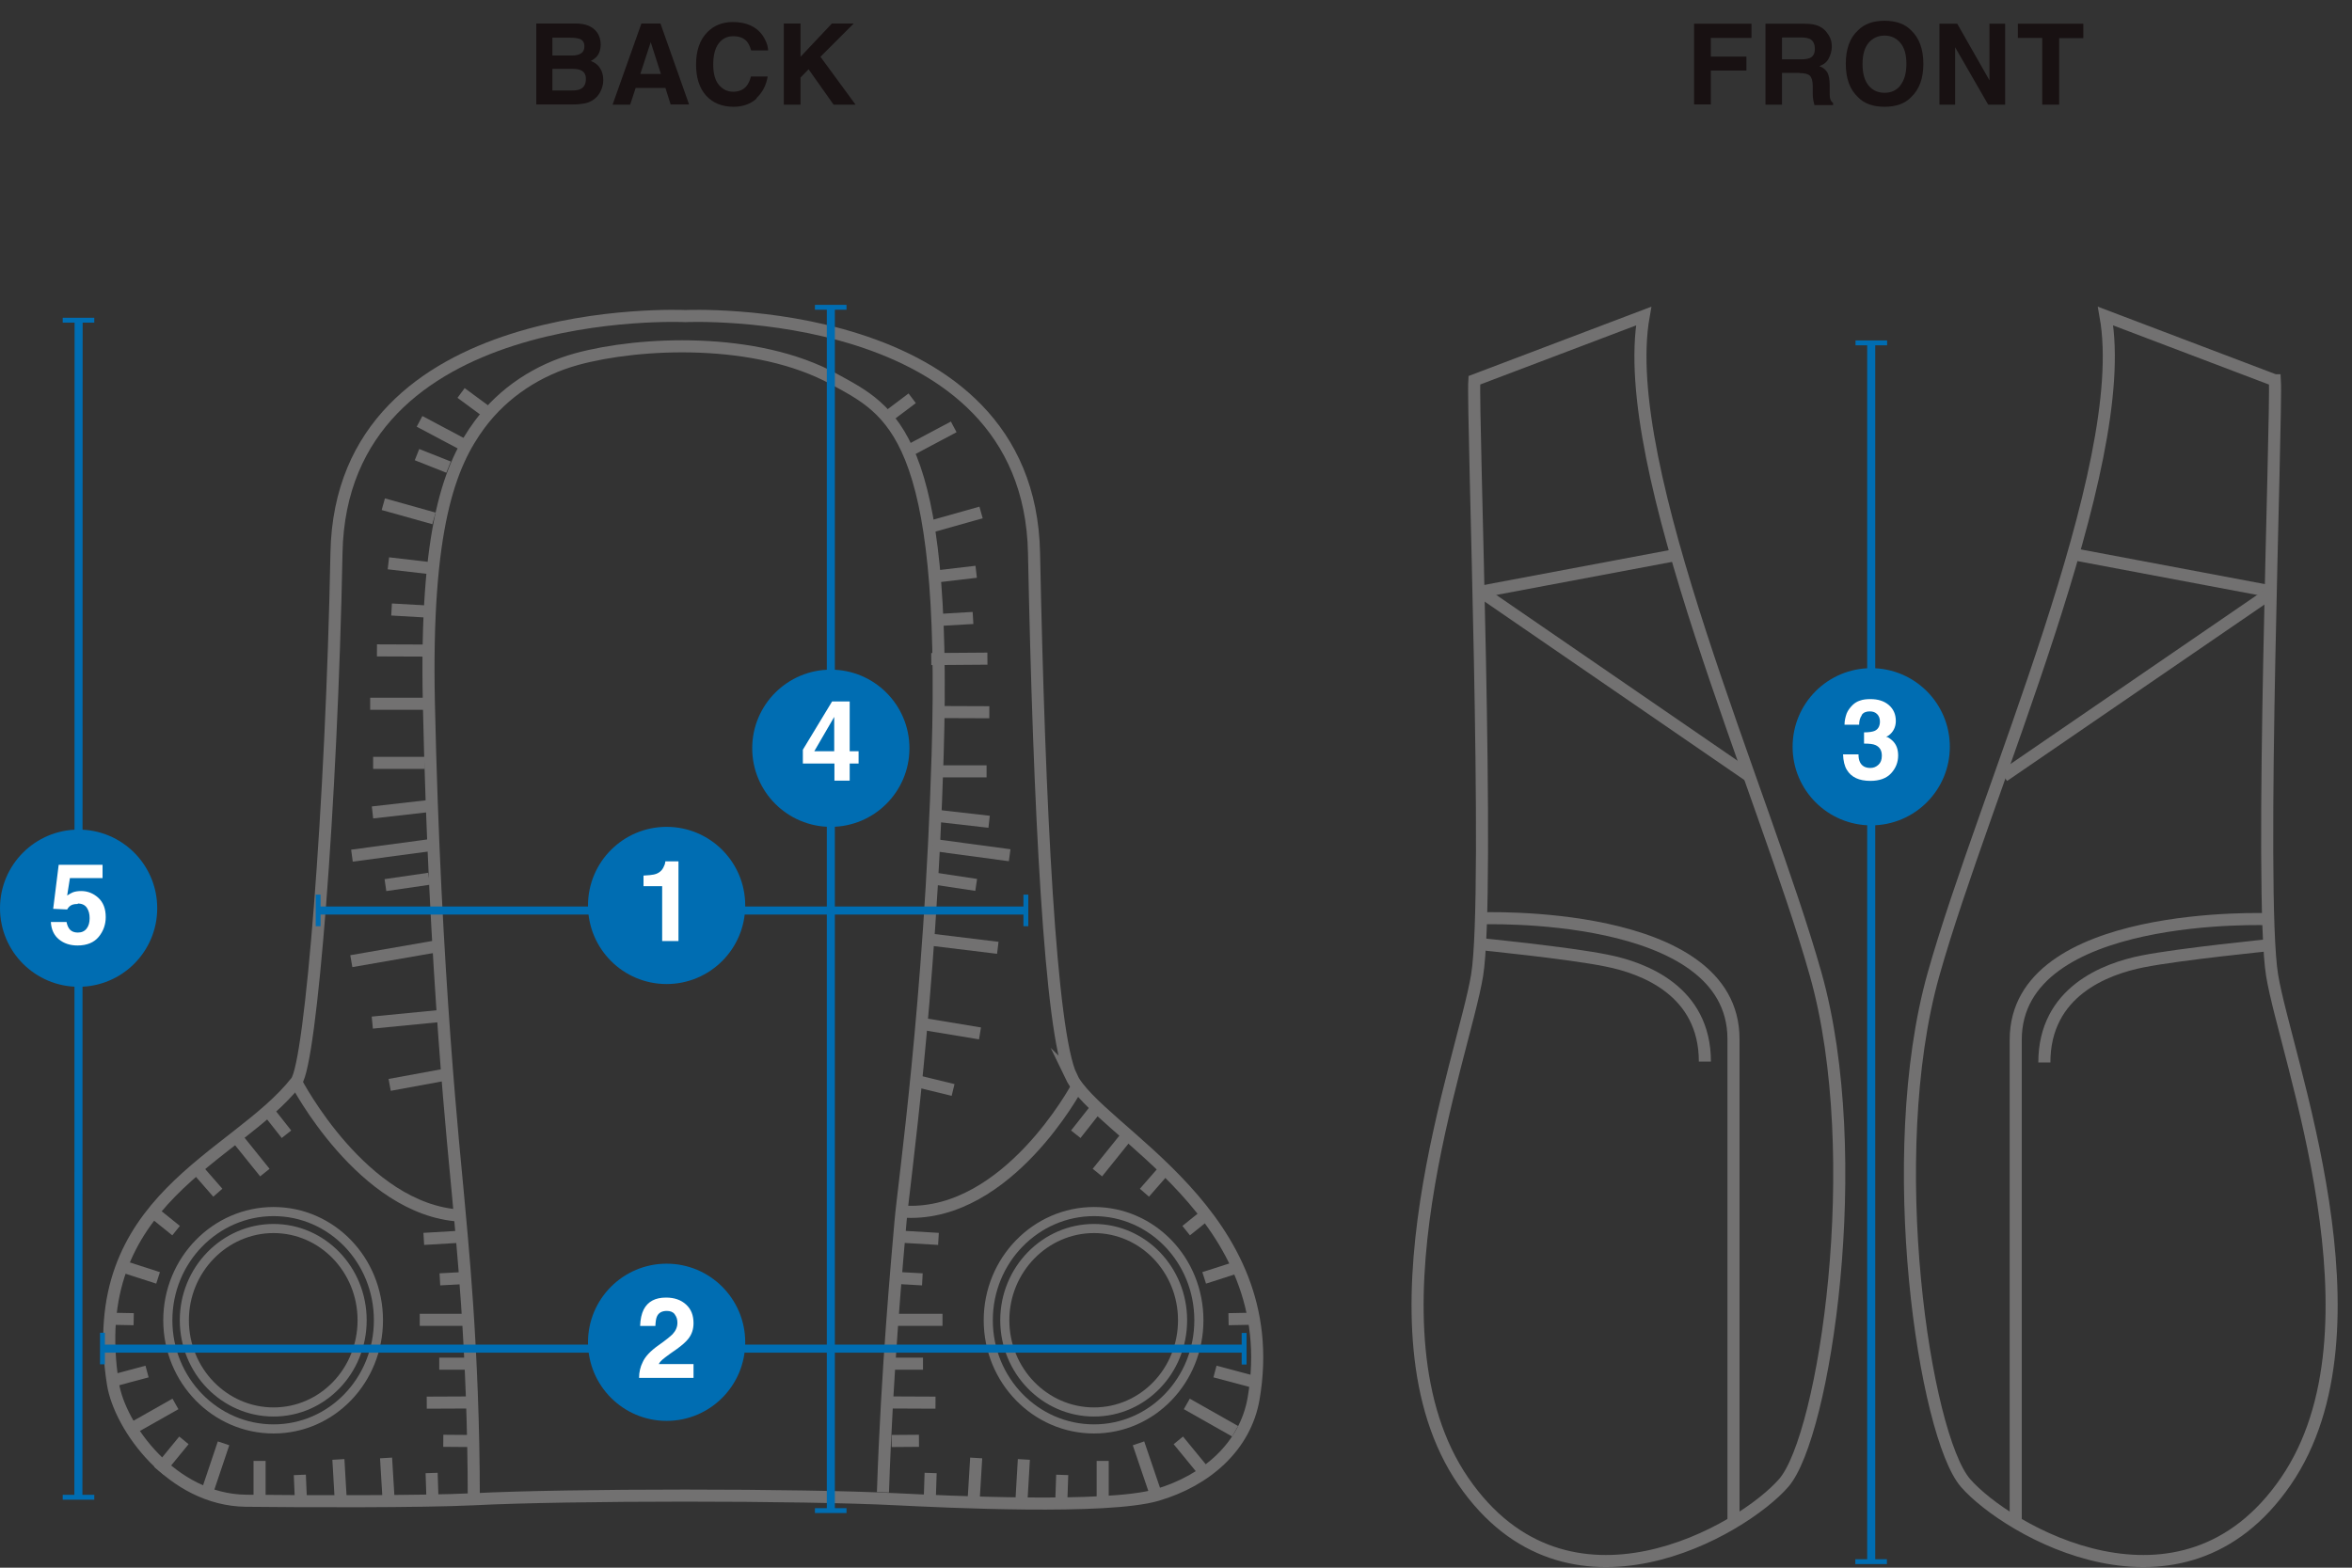 <svg width="111" height="74" viewBox="0 0 111 74" fill="none" xmlns="http://www.w3.org/2000/svg">
<rect x="0" y="0" width="111" height="74" fill="#333333" stroke="none"/>
<g clip-path="url(#clip0_40_133804)">
<path d="M69.58 17.95C69.48 19.54 70.34 42.18 69.71 46.04C69.08 49.9 64.14 62.75 69.06 69.92C73.98 77.09 82.25 72.22 84.18 70C86.11 67.78 88.11 54.59 85.69 45.99C83.27 37.39 76.31 22.04 77.57 14.92L69.58 17.95Z" stroke="#727171" stroke-width="0.57" stroke-miterlimit="10"/>
<path d="M69.82 43.35C69.82 43.35 81.81 42.87 81.81 49.04C81.81 54.8 81.81 71.82 81.81 71.82" stroke="#727171" stroke-width="0.57" stroke-miterlimit="10"/>
<path d="M69.82 44.56C69.82 44.56 74.04 44.98 75.81 45.34C77.59 45.69 80.46 46.78 80.46 50.11" stroke="#727171" stroke-width="0.57" stroke-miterlimit="10"/>
<path d="M69.89 27.93L79.19 26.18" stroke="#727171" stroke-width="0.57" stroke-miterlimit="10"/>
<path d="M69.89 27.93L82.55 36.63" stroke="#727171" stroke-width="0.57" stroke-miterlimit="10"/>
<path d="M107.36 17.95C107.46 19.54 106.6 42.18 107.23 46.04C107.86 49.9 112.8 62.75 107.88 69.92C102.96 77.09 94.69 72.22 92.76 70C90.83 67.77 88.83 54.59 91.25 45.99C93.67 37.39 100.64 22.04 99.37 14.92L107.35 17.95H107.36Z" stroke="#727171" stroke-width="0.57" stroke-miterlimit="10"/>
<path d="M107.12 43.39C107.12 43.39 95.13 42.91 95.13 49.08C95.13 54.84 95.13 71.82 95.13 71.82" stroke="#727171" stroke-width="0.57" stroke-miterlimit="10"/>
<path d="M107.12 44.61C107.12 44.61 102.9 45.03 101.13 45.38C99.35 45.73 96.481 46.82 96.481 50.15" stroke="#727171" stroke-width="0.57" stroke-miterlimit="10"/>
<path d="M107.25 27.93L97.96 26.18" stroke="#727171" stroke-width="0.57" stroke-miterlimit="10"/>
<path d="M107.25 27.93L94.56 36.63" stroke="#727171" stroke-width="0.57" stroke-miterlimit="10"/>
<path d="M50.56 50.82C49.57 48.75 49.04 38.05 48.8 26.11C48.57 14.17 32.34 14.92 32.34 14.92C32.34 14.92 16.11 14.16 15.88 26.1C15.65 38.04 14.67 50.19 13.98 51.06C11.13 54.69 3.95 56.58 5.33 65.32C5.65 67.34 8.11 70.8 11.61 70.84C14.22 70.87 19.9 70.89 22.35 70.77C26.84 70.54 37.82 70.54 42.31 70.77C44.56 70.88 52.24 71.26 54.6 70.57C56.96 69.88 58.77 68.26 59.16 66.03C60.67 57.29 51.81 53.43 50.55 50.81L50.56 50.82Z" stroke="#727171" stroke-width="0.57" stroke-miterlimit="10"/>
<path d="M22.36 70.79C22.36 63.64 21.77 58.21 21.62 56.46C21.47 54.71 20.52 46.15 20.24 33.18C20.06 24.89 21.24 21.92 22.64 20.03C23.77 18.51 25.4 17.45 27.22 16.95C30.18 16.14 35.69 15.88 39.37 17.9C42.07 19.38 44.71 20.48 44.25 35.66C43.9 47.3 42.65 55.9 42.5 57.65C42.35 59.4 41.86 64.67 41.67 70.44" stroke="#727171" stroke-width="0.57" stroke-miterlimit="10"/>
<path d="M13.98 51.08C13.98 51.08 17.11 57.11 21.71 57.38" stroke="#727171" stroke-width="0.57" stroke-miterlimit="10"/>
<path d="M50.81 51.33C50.81 51.33 47.57 57.38 42.78 57.2" stroke="#727171" stroke-width="0.57" stroke-miterlimit="10"/>
<path d="M20.22 38.05L17.58 38.35" stroke="#727171" stroke-width="0.57" stroke-miterlimit="10"/>
<path d="M20.25 39.9L16.61 40.39" stroke="#727171" stroke-width="0.57" stroke-miterlimit="10"/>
<path d="M20.25 41.48L18.19 41.78" stroke="#727171" stroke-width="0.57" stroke-miterlimit="10"/>
<path d="M20.11 33.22H17.47" stroke="#727171" stroke-width="0.57" stroke-miterlimit="10"/>
<path d="M20.05 36.01H17.61" stroke="#727171" stroke-width="0.57" stroke-miterlimit="10"/>
<path d="M20.39 28.88L18.48 28.77" stroke="#727171" stroke-width="0.57" stroke-miterlimit="10"/>
<path d="M20.45 30.71L17.79 30.7" stroke="#727171" stroke-width="0.57" stroke-miterlimit="10"/>
<path d="M20.75 47.96L17.57 48.27" stroke="#727171" stroke-width="0.57" stroke-miterlimit="10"/>
<path d="M21.11 50.71L18.39 51.21" stroke="#727171" stroke-width="0.57" stroke-miterlimit="10"/>
<path d="M20.49 44.69L16.58 45.37" stroke="#727171" stroke-width="0.57" stroke-miterlimit="10"/>
<path d="M20.48 24.47L18.09 23.8" stroke="#727171" stroke-width="0.57" stroke-miterlimit="10"/>
<path d="M20.39 26.83L18.33 26.59" stroke="#727171" stroke-width="0.57" stroke-miterlimit="10"/>
<path d="M22.94 19.42L21.76 18.55" stroke="#727171" stroke-width="0.57" stroke-miterlimit="10"/>
<path d="M21.89 21L19.8 19.89" stroke="#727171" stroke-width="0.57" stroke-miterlimit="10"/>
<path d="M21.17 22.05L19.68 21.46" stroke="#727171" stroke-width="0.57" stroke-miterlimit="10"/>
<path d="M44.04 38.49L46.68 38.79" stroke="#727171" stroke-width="0.57" stroke-miterlimit="10"/>
<path d="M44.01 39.88L47.65 40.37" stroke="#727171" stroke-width="0.57" stroke-miterlimit="10"/>
<path d="M44.01 41.46L46.07 41.77" stroke="#727171" stroke-width="0.57" stroke-miterlimit="10"/>
<path d="M44.06 33.61L46.69 33.62" stroke="#727171" stroke-width="0.57" stroke-miterlimit="10"/>
<path d="M44.12 36.41H46.56" stroke="#727171" stroke-width="0.57" stroke-miterlimit="10"/>
<path d="M44.01 29.28L45.92 29.17" stroke="#727171" stroke-width="0.57" stroke-miterlimit="10"/>
<path d="M43.95 31.11L46.6 31.09" stroke="#727171" stroke-width="0.57" stroke-miterlimit="10"/>
<path d="M43.65 48.35L46.25 48.78" stroke="#727171" stroke-width="0.57" stroke-miterlimit="10"/>
<path d="M43.05 50.98L44.98 51.45" stroke="#727171" stroke-width="0.57" stroke-miterlimit="10"/>
<path d="M43.97 44.36L47.09 44.74" stroke="#727171" stroke-width="0.57" stroke-miterlimit="10"/>
<path d="M43.92 24.86L46.3 24.19" stroke="#727171" stroke-width="0.57" stroke-miterlimit="10"/>
<path d="M44.01 27.23L46.07 26.99" stroke="#727171" stroke-width="0.57" stroke-miterlimit="10"/>
<path d="M41.88 19.68L43.05 18.8" stroke="#727171" stroke-width="0.57" stroke-miterlimit="10"/>
<path d="M42.92 21.26L45.01 20.15" stroke="#727171" stroke-width="0.57" stroke-miterlimit="10"/>
<path d="M17.09 62.32C17.09 64.71 15.23 66.65 12.91 66.65C10.59 66.65 8.7 64.71 8.7 62.32C8.7 59.93 10.6 57.99 12.91 57.99C15.22 57.99 17.09 59.93 17.09 62.32Z" stroke="#727171" stroke-width="0.43" stroke-miterlimit="10"/>
<path d="M17.86 62.32C17.86 65.15 15.66 67.45 12.91 67.45C10.16 67.45 7.92 65.16 7.92 62.32C7.92 59.48 10.17 57.19 12.91 57.19C15.65 57.19 17.86 59.48 17.86 62.32Z" stroke="#727171" stroke-width="0.43" stroke-miterlimit="10"/>
<path d="M55.81 62.32C55.81 64.71 53.95 66.65 51.63 66.65C49.31 66.65 47.42 64.71 47.42 62.32C47.42 59.93 49.32 57.99 51.63 57.99C53.94 57.99 55.81 59.93 55.81 62.32Z" stroke="#727171" stroke-width="0.43" stroke-miterlimit="10"/>
<path d="M56.58 62.32C56.58 65.15 54.38 67.45 51.63 67.45C48.88 67.45 46.64 65.16 46.64 62.32C46.64 59.48 48.89 57.19 51.63 57.19C54.37 57.19 56.58 59.48 56.58 62.32Z" stroke="#727171" stroke-width="0.43" stroke-miterlimit="10"/>
<path d="M11.18 53.71L12.5 55.35" stroke="#727171" stroke-width="0.57" stroke-miterlimit="10"/>
<path d="M12.62 52.4L13.52 53.54" stroke="#727171" stroke-width="0.57" stroke-miterlimit="10"/>
<path d="M9.31 55.19L10.28 56.3" stroke="#727171" stroke-width="0.57" stroke-miterlimit="10"/>
<path d="M7.28 57.26L8.31 58.09" stroke="#727171" stroke-width="0.57" stroke-miterlimit="10"/>
<path d="M5.69 59.75L7.46 60.32" stroke="#727171" stroke-width="0.57" stroke-miterlimit="10"/>
<path d="M5.28 62.25L6.31 62.27" stroke="#727171" stroke-width="0.57" stroke-miterlimit="10"/>
<path d="M5.15 65.22L6.94 64.74" stroke="#727171" stroke-width="0.57" stroke-miterlimit="10"/>
<path d="M6 67.56L8.28 66.27" stroke="#727171" stroke-width="0.57" stroke-miterlimit="10"/>
<path d="M7.5 69.43L8.68 67.99" stroke="#727171" stroke-width="0.57" stroke-miterlimit="10"/>
<path d="M9.73 70.57L10.55 68.13" stroke="#727171" stroke-width="0.57" stroke-miterlimit="10"/>
<path d="M12.25 70.72V68.96" stroke="#727171" stroke-width="0.57" stroke-miterlimit="10"/>
<path d="M14.2 70.79L14.15 69.62" stroke="#727171" stroke-width="0.57" stroke-miterlimit="10"/>
<path d="M16.09 70.95L15.97 68.89" stroke="#727171" stroke-width="0.57" stroke-miterlimit="10"/>
<path d="M18.34 70.81L18.22 68.82" stroke="#727171" stroke-width="0.57" stroke-miterlimit="10"/>
<path d="M20 58.48L21.69 58.38" stroke="#727171" stroke-width="0.57" stroke-miterlimit="10"/>
<path d="M20.76 60.39L22.03 60.32" stroke="#727171" stroke-width="0.57" stroke-miterlimit="10"/>
<path d="M19.81 62.3H22.06" stroke="#727171" stroke-width="0.57" stroke-miterlimit="10"/>
<path d="M20.73 64.37H22.131" stroke="#727171" stroke-width="0.57" stroke-miterlimit="10"/>
<path d="M20.14 66.21L22.37 66.2" stroke="#727171" stroke-width="0.57" stroke-miterlimit="10"/>
<path d="M20.92 68.01L22.21 68.02" stroke="#727171" stroke-width="0.57" stroke-miterlimit="10"/>
<path d="M20.41 70.76L20.37 69.53" stroke="#727171" stroke-width="0.57" stroke-miterlimit="10"/>
<path d="M53.11 53.71L51.79 55.35" stroke="#727171" stroke-width="0.57" stroke-miterlimit="10"/>
<path d="M51.669 52.4L50.77 53.54" stroke="#727171" stroke-width="0.57" stroke-miterlimit="10"/>
<path d="M54.98 55.19L54.01 56.3" stroke="#727171" stroke-width="0.57" stroke-miterlimit="10"/>
<path d="M57.011 57.26L55.98 58.09" stroke="#727171" stroke-width="0.57" stroke-miterlimit="10"/>
<path d="M58.6 59.75L56.83 60.32" stroke="#727171" stroke-width="0.57" stroke-miterlimit="10"/>
<path d="M59.011 62.25L57.98 62.27" stroke="#727171" stroke-width="0.57" stroke-miterlimit="10"/>
<path d="M59.14 65.22L57.34 64.74" stroke="#727171" stroke-width="0.57" stroke-miterlimit="10"/>
<path d="M58.29 67.56L56.01 66.27" stroke="#727171" stroke-width="0.57" stroke-miterlimit="10"/>
<path d="M56.79 69.43L55.61 67.99" stroke="#727171" stroke-width="0.57" stroke-miterlimit="10"/>
<path d="M54.56 70.57L53.73 68.13" stroke="#727171" stroke-width="0.57" stroke-miterlimit="10"/>
<path d="M52.04 70.72V68.96" stroke="#727171" stroke-width="0.57" stroke-miterlimit="10"/>
<path d="M50.09 70.79L50.13 69.62" stroke="#727171" stroke-width="0.57" stroke-miterlimit="10"/>
<path d="M48.2 70.95L48.32 68.89" stroke="#727171" stroke-width="0.57" stroke-miterlimit="10"/>
<path d="M45.95 70.81L46.07 68.82" stroke="#727171" stroke-width="0.57" stroke-miterlimit="10"/>
<path d="M44.29 58.48L42.6 58.38" stroke="#727171" stroke-width="0.57" stroke-miterlimit="10"/>
<path d="M43.53 60.39L42.26 60.32" stroke="#727171" stroke-width="0.57" stroke-miterlimit="10"/>
<path d="M44.48 62.3H42.23" stroke="#727171" stroke-width="0.57" stroke-miterlimit="10"/>
<path d="M43.56 64.37H42.16" stroke="#727171" stroke-width="0.57" stroke-miterlimit="10"/>
<path d="M44.15 66.21L41.92 66.2" stroke="#727171" stroke-width="0.57" stroke-miterlimit="10"/>
<path d="M43.37 68.01L42.08 68.02" stroke="#727171" stroke-width="0.57" stroke-miterlimit="10"/>
<path d="M43.88 70.76L43.92 69.53" stroke="#727171" stroke-width="0.57" stroke-miterlimit="10"/>
<path d="M3.71 15.12L3.7 70.67" stroke="#006DB2" stroke-width="0.38" stroke-miterlimit="10"/>
<path d="M4.45 15H2.96V15.23H4.45V15Z" fill="#006DB2"/>
<path d="M4.45 70.56H2.96V70.79H4.45V70.56Z" fill="#006DB2"/>
<path d="M88.31 16.18V73.72" stroke="#006DB2" stroke-width="0.38" stroke-miterlimit="10"/>
<path d="M89.06 16.07H87.57V16.3H89.06V16.07Z" fill="#006DB2"/>
<path d="M89.05 73.6H87.56V73.83H89.05V73.6Z" fill="#006DB2"/>
<path d="M3.71 46.58C5.759 46.58 7.42 44.919 7.42 42.87C7.42 40.821 5.759 39.16 3.71 39.16C1.661 39.16 0 40.821 0 42.87C0 44.919 1.661 46.58 3.71 46.58Z" fill="#006DB2"/>
<path d="M3.66 42.67C3.57 42.67 3.49 42.68 3.43 42.7C3.31 42.74 3.23 42.82 3.17 42.93L2.51 42.9L2.77 40.82H4.84V41.45H3.3L3.17 42.27C3.28 42.2 3.37 42.15 3.44 42.12C3.55 42.08 3.68 42.06 3.83 42.06C4.14 42.06 4.41 42.17 4.64 42.38C4.87 42.59 4.99 42.89 4.99 43.29C4.99 43.64 4.88 43.95 4.66 44.22C4.44 44.49 4.1 44.63 3.66 44.63C3.3 44.63 3.01 44.53 2.78 44.34C2.55 44.15 2.42 43.88 2.4 43.52H3.14C3.17 43.68 3.23 43.81 3.31 43.89C3.39 43.97 3.51 44.02 3.67 44.02C3.85 44.02 3.99 43.96 4.09 43.83C4.19 43.7 4.23 43.54 4.23 43.34C4.23 43.14 4.19 42.99 4.1 42.85C4.01 42.72 3.87 42.65 3.68 42.65L3.66 42.67Z" fill="white"/>
<path d="M88.31 38.96C90.359 38.96 92.02 37.299 92.02 35.25C92.02 33.201 90.359 31.54 88.31 31.54C86.261 31.54 84.6 33.201 84.6 35.25C84.6 37.299 86.261 38.96 88.31 38.96Z" fill="#006DB2"/>
<path d="M87.861 33.77C87.781 33.88 87.74 34.03 87.74 34.21H87.05C87.05 34.02 87.091 33.85 87.15 33.68C87.21 33.53 87.311 33.4 87.441 33.27C87.54 33.18 87.65 33.11 87.781 33.07C87.91 33.02 88.081 33 88.27 33C88.63 33 88.921 33.09 89.141 33.28C89.361 33.47 89.471 33.72 89.471 34.03C89.471 34.25 89.4 34.44 89.27 34.59C89.191 34.68 89.1 34.75 89.01 34.78C89.081 34.78 89.171 34.84 89.3 34.95C89.49 35.12 89.581 35.36 89.581 35.66C89.581 35.98 89.471 36.26 89.251 36.5C89.031 36.74 88.701 36.86 88.27 36.86C87.74 36.86 87.371 36.69 87.16 36.34C87.05 36.16 86.99 35.91 86.981 35.61H87.71C87.71 35.76 87.731 35.88 87.781 35.98C87.871 36.16 88.031 36.25 88.27 36.25C88.421 36.25 88.54 36.2 88.65 36.1C88.76 36 88.811 35.86 88.811 35.67C88.811 35.42 88.71 35.26 88.51 35.17C88.4 35.12 88.221 35.1 87.971 35.1V34.57C88.21 34.57 88.38 34.54 88.471 34.5C88.63 34.43 88.721 34.28 88.721 34.06C88.721 33.92 88.68 33.8 88.591 33.71C88.501 33.62 88.391 33.58 88.24 33.58C88.07 33.58 87.941 33.63 87.861 33.75V33.77Z" fill="white"/>
<path d="M27.04 4.93H25.31V1.11H27.17C27.64 1.11 27.97 1.25 28.17 1.52C28.29 1.68 28.35 1.88 28.35 2.1C28.35 2.32 28.29 2.52 28.17 2.66C28.1 2.74 28.01 2.81 27.88 2.88C28.08 2.95 28.22 3.06 28.32 3.22C28.42 3.37 28.47 3.56 28.47 3.78C28.47 4 28.41 4.21 28.3 4.39C28.23 4.51 28.14 4.61 28.03 4.69C27.91 4.78 27.76 4.85 27.6 4.88C27.44 4.91 27.25 4.93 27.06 4.93H27.04ZM27.42 2.52C27.52 2.46 27.58 2.35 27.58 2.19C27.58 2.01 27.51 1.9 27.37 1.84C27.25 1.8 27.1 1.78 26.91 1.78H26.07V2.62H27.01C27.18 2.62 27.31 2.59 27.42 2.52ZM27.02 3.25H26.07V4.27H27.01C27.18 4.27 27.31 4.25 27.4 4.2C27.57 4.12 27.65 3.96 27.65 3.72C27.65 3.52 27.57 3.38 27.4 3.31C27.31 3.27 27.18 3.25 27.01 3.25H27.02Z" fill="#181112"/>
<path d="M31.41 4.15H30L29.74 4.94H28.91L30.27 1.11H31.17L32.52 4.93H31.65L31.4 4.14L31.41 4.15ZM31.19 3.49L30.71 1.99L30.22 3.49H31.19Z" fill="#181112"/>
<path d="M35.71 4.65C35.42 4.91 35.06 5.04 34.62 5.04C34.07 5.04 33.64 4.86 33.32 4.51C33.01 4.16 32.85 3.67 32.85 3.05C32.85 2.38 33.03 1.87 33.39 1.51C33.7 1.2 34.1 1.04 34.58 1.04C35.22 1.04 35.69 1.25 35.99 1.67C36.15 1.91 36.24 2.14 36.25 2.38H35.45C35.4 2.2 35.33 2.06 35.25 1.96C35.1 1.79 34.89 1.71 34.6 1.71C34.31 1.71 34.08 1.83 33.91 2.06C33.74 2.29 33.66 2.63 33.66 3.05C33.66 3.47 33.75 3.8 33.93 4.01C34.11 4.22 34.33 4.33 34.6 4.33C34.87 4.33 35.09 4.24 35.24 4.05C35.32 3.95 35.39 3.8 35.44 3.61H36.23C36.16 4.03 35.98 4.37 35.7 4.63L35.71 4.65Z" fill="#181112"/>
<path d="M40.37 4.94H39.34L38.16 3.27L37.78 3.66V4.94H36.99V1.11H37.78V2.68L39.26 1.11H40.29L38.72 2.68L40.37 4.93V4.94Z" fill="#181112"/>
<path d="M82.66 1.79H80.74V2.67H82.42V3.33H80.74V4.93H79.95V1.12H82.66V1.79Z" fill="#181112"/>
<path d="M84.92 3.44H84.1V4.94H83.32V1.12H85.19C85.46 1.12 85.66 1.16 85.81 1.22C85.95 1.28 86.08 1.37 86.18 1.49C86.26 1.59 86.33 1.69 86.38 1.81C86.43 1.93 86.45 2.06 86.45 2.21C86.45 2.39 86.4 2.57 86.31 2.75C86.22 2.93 86.07 3.05 85.86 3.12C86.04 3.19 86.16 3.29 86.24 3.42C86.31 3.55 86.35 3.75 86.35 4.02V4.28C86.35 4.45 86.35 4.57 86.37 4.64C86.39 4.74 86.44 4.81 86.51 4.86V4.96H85.63C85.61 4.87 85.59 4.81 85.58 4.75C85.56 4.64 85.55 4.53 85.55 4.42V4.06C85.55 3.82 85.5 3.65 85.41 3.57C85.32 3.49 85.16 3.45 84.93 3.45L84.92 3.44ZM85.41 2.74C85.57 2.67 85.65 2.53 85.65 2.31C85.65 2.08 85.57 1.92 85.42 1.84C85.33 1.8 85.2 1.77 85.03 1.77H84.1V2.8H85C85.18 2.8 85.32 2.78 85.41 2.74Z" fill="#181112"/>
<path d="M88.94 5.04C88.39 5.04 87.98 4.89 87.69 4.59C87.3 4.23 87.11 3.7 87.11 3.01C87.11 2.32 87.3 1.78 87.69 1.43C87.98 1.13 88.4 0.98 88.94 0.98C89.48 0.98 89.9 1.13 90.19 1.43C90.57 1.78 90.77 2.31 90.77 3.01C90.77 3.71 90.58 4.22 90.19 4.59C89.9 4.89 89.48 5.04 88.94 5.04ZM89.69 4.02C89.87 3.79 89.97 3.46 89.97 3.02C89.97 2.58 89.88 2.26 89.69 2.03C89.5 1.8 89.25 1.68 88.94 1.68C88.63 1.68 88.37 1.8 88.18 2.03C87.99 2.26 87.9 2.6 87.9 3.03C87.9 3.46 87.99 3.79 88.18 4.03C88.37 4.26 88.62 4.38 88.94 4.38C89.26 4.38 89.51 4.26 89.69 4.03V4.02Z" fill="#181112"/>
<path d="M94.63 4.94H93.83L92.27 2.23V4.94H91.53V1.12H92.37L93.89 3.79V1.12H94.63V4.94Z" fill="#181112"/>
<path d="M98.32 1.12V1.8H97.18V4.94H96.38V1.79H95.231V1.12H98.331H98.32Z" fill="#181112"/>
<path d="M4.83 63.66H58.71" stroke="#006DB2" stroke-width="0.38" stroke-miterlimit="10"/>
<path d="M4.95 62.91H4.72V64.4H4.95V62.91Z" fill="#006DB2"/>
<path d="M58.83 62.92H58.6V64.41H58.83V62.92Z" fill="#006DB2"/>
<path d="M15.01 42.98H48.42" stroke="#006DB2" stroke-width="0.38" stroke-miterlimit="10"/>
<path d="M15.13 42.23H14.9V43.72H15.13V42.23Z" fill="#006DB2"/>
<path d="M48.53 42.23H48.3V43.72H48.53V42.23Z" fill="#006DB2"/>
<path d="M39.21 14.5V71.3" stroke="#006DB2" stroke-width="0.38" stroke-miterlimit="10"/>
<path d="M39.95 14.39H38.46V14.62H39.95V14.39Z" fill="#006DB2"/>
<path d="M39.95 71.19H38.46V71.42H39.95V71.19Z" fill="#006DB2"/>
<path d="M39.21 39.03C41.259 39.03 42.92 37.369 42.92 35.32C42.92 33.271 41.259 31.61 39.21 31.61C37.161 31.61 35.5 33.271 35.5 35.32C35.5 37.369 37.161 39.03 39.21 39.03Z" fill="#006DB2"/>
<path d="M40.52 35.46V36.04H40.1V36.85H39.38V36.04H37.89V35.39L39.27 33.11H40.1V35.46H40.52ZM38.43 35.46H39.37V33.84L38.43 35.46Z" fill="white"/>
<path d="M31.46 46.45C33.509 46.45 35.17 44.789 35.17 42.74C35.17 40.691 33.509 39.03 31.46 39.03C29.411 39.03 27.75 40.691 27.75 42.74C27.75 44.789 29.411 46.45 31.46 46.45Z" fill="#006DB2"/>
<path d="M32.01 44.42H31.25V41.83H30.37V41.33C30.6 41.32 30.77 41.3 30.86 41.28C31.01 41.25 31.13 41.18 31.22 41.08C31.28 41.01 31.33 40.92 31.37 40.81C31.39 40.74 31.4 40.69 31.4 40.66H32.02V44.42H32.01Z" fill="white"/>
<path d="M31.46 67.07C33.509 67.07 35.17 65.409 35.17 63.36C35.17 61.311 33.509 59.65 31.46 59.65C29.411 59.65 27.75 61.311 27.75 63.36C27.75 65.409 29.411 67.07 31.46 67.07Z" fill="#006DB2"/>
<path d="M31.85 62.04C31.76 61.93 31.64 61.88 31.47 61.88C31.25 61.88 31.09 61.96 31.01 62.13C30.96 62.23 30.94 62.38 30.93 62.59H30.21C30.22 62.27 30.28 62.01 30.38 61.81C30.58 61.43 30.93 61.25 31.43 61.25C31.83 61.25 32.14 61.36 32.38 61.58C32.62 61.8 32.73 62.09 32.73 62.46C32.73 62.74 32.65 62.99 32.48 63.2C32.37 63.34 32.19 63.5 31.94 63.68L31.64 63.89C31.46 64.02 31.33 64.12 31.26 64.18C31.19 64.24 31.13 64.31 31.09 64.39H32.73V65.04H30.16C30.16 64.77 30.22 64.52 30.33 64.3C30.44 64.05 30.68 63.78 31.08 63.5C31.42 63.26 31.64 63.08 31.74 62.98C31.89 62.82 31.97 62.64 31.97 62.44C31.97 62.28 31.93 62.15 31.84 62.04H31.85Z" fill="white"/>
</g>
<defs>
<clipPath id="clip0_40_133804">
<rect width="111" height="74" fill="white"/>
</clipPath>
</defs>
</svg>
